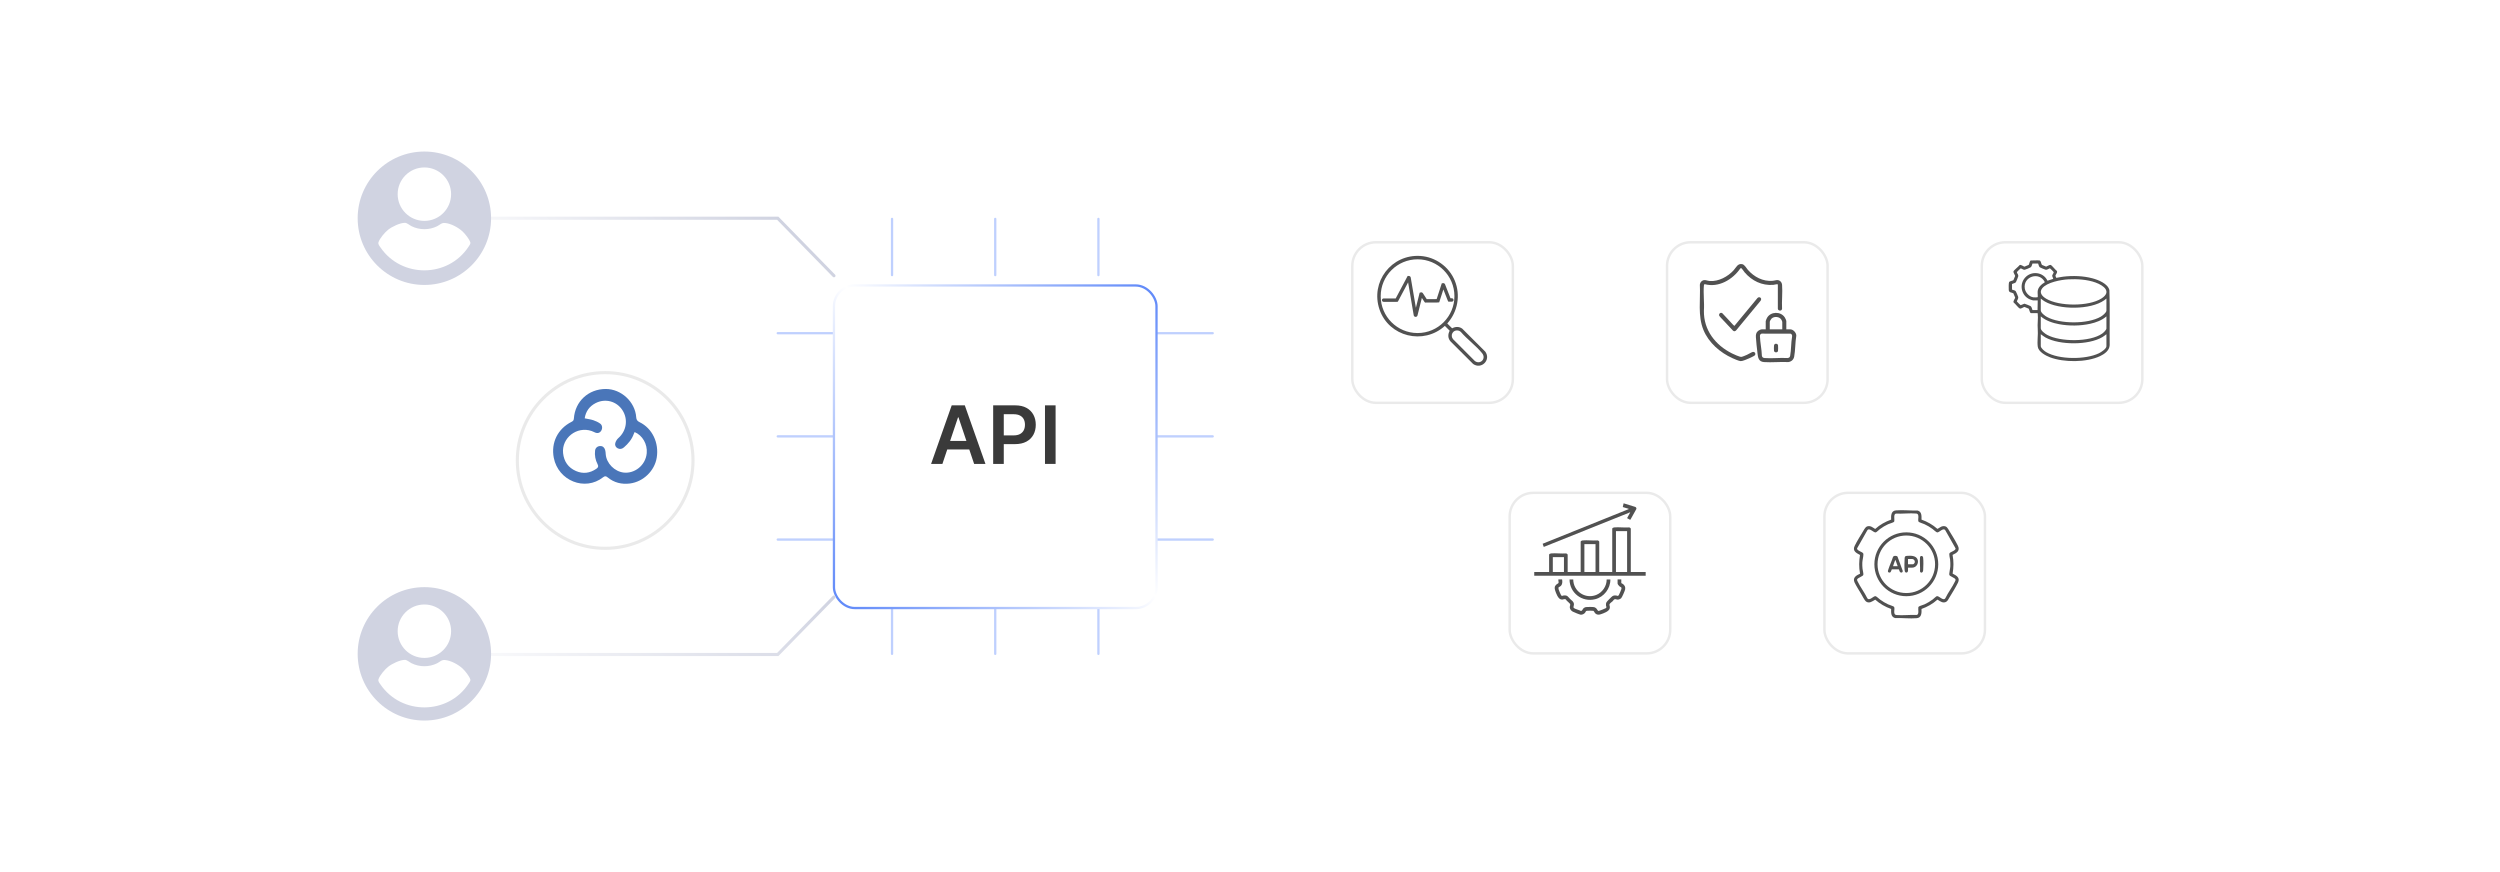 <?xml version="1.0" encoding="UTF-8"?><svg id="Layer_1" xmlns="http://www.w3.org/2000/svg" xmlns:xlink="http://www.w3.org/1999/xlink" viewBox="0 0 860 300"><defs><linearGradient id="linear-gradient" x1="288.694" y1="203.778" x2="396.024" y2="96.448" gradientUnits="userSpaceOnUse"><stop offset="0" stop-color="#618af9"/><stop offset=".517" stop-color="#fff"/><stop offset="1" stop-color="#618af9"/></linearGradient><filter id="drop-shadow-1" x="277.749" y="89.099" width="129.36" height="129.36" filterUnits="userSpaceOnUse"><feOffset dx="0" dy="3.571"/><feGaussianBlur result="blur" stdDeviation="2.857"/><feFlood flood-color="#444" flood-opacity=".09"/><feComposite in2="blur" operator="in"/><feComposite in="SourceGraphic"/></filter><linearGradient id="linear-gradient-2" x1="185.776" y1="115.625" x2="247.316" y2="54.084" gradientUnits="userSpaceOnUse"><stop offset="0" stop-color="#fff"/><stop offset="1" stop-color="#d0d3e1"/></linearGradient><linearGradient id="linear-gradient-3" x1="175.997" y1="255.92" x2="257.095" y2="174.822" xlink:href="#linear-gradient-2"/><filter id="drop-shadow-2" x="157.464" y="107.533" width="101.52" height="101.76" filterUnits="userSpaceOnUse"><feOffset dx="0" dy="8.29"/><feGaussianBlur result="blur-2" stdDeviation="6.632"/><feFlood flood-color="#444" flood-opacity=".09"/><feComposite in2="blur-2" operator="in"/><feComposite in="SourceGraphic"/></filter><filter id="drop-shadow-3" x="454.911" y="73.06" width="75.84" height="75.84" filterUnits="userSpaceOnUse"><feOffset dx="0" dy="4.054"/><feGaussianBlur result="blur-3" stdDeviation="3.243"/><feFlood flood-color="#444" flood-opacity=".09"/><feComposite in2="blur-3" operator="in"/><feComposite in="SourceGraphic"/></filter><filter id="drop-shadow-4" x="563.151" y="73.06" width="75.84" height="75.84" filterUnits="userSpaceOnUse"><feOffset dx="0" dy="4.054"/><feGaussianBlur result="blur-4" stdDeviation="3.243"/><feFlood flood-color="#444" flood-opacity=".09"/><feComposite in2="blur-4" operator="in"/><feComposite in="SourceGraphic"/></filter><filter id="drop-shadow-5" x="671.391" y="73.06" width="75.84" height="75.84" filterUnits="userSpaceOnUse"><feOffset dx="0" dy="4.054"/><feGaussianBlur result="blur-5" stdDeviation="3.243"/><feFlood flood-color="#444" flood-opacity=".09"/><feComposite in2="blur-5" operator="in"/><feComposite in="SourceGraphic"/></filter><filter id="drop-shadow-6" x="509.151" y="159.22" width="75.6" height="75.84" filterUnits="userSpaceOnUse"><feOffset dx="0" dy="4.054"/><feGaussianBlur result="blur-6" stdDeviation="3.243"/><feFlood flood-color="#444" flood-opacity=".09"/><feComposite in2="blur-6" operator="in"/><feComposite in="SourceGraphic"/></filter><filter id="drop-shadow-7" x="617.391" y="159.22" width="75.6" height="75.84" filterUnits="userSpaceOnUse"><feOffset dx="0" dy="4.054"/><feGaussianBlur result="blur-7" stdDeviation="3.243"/><feFlood flood-color="#444" flood-opacity=".09"/><feComposite in2="blur-7" operator="in"/><feComposite in="SourceGraphic"/></filter></defs><line x1="342.359" y1="94.635" x2="342.359" y2="75.302" fill="none" stroke="#bfd0fe" stroke-linecap="round" stroke-miterlimit="10" stroke-width=".789"/><line x1="377.857" y1="94.635" x2="377.857" y2="75.302" fill="none" stroke="#bfd0fe" stroke-linecap="round" stroke-miterlimit="10" stroke-width=".789"/><line x1="306.861" y1="94.635" x2="306.861" y2="75.302" fill="none" stroke="#bfd0fe" stroke-linecap="round" stroke-miterlimit="10" stroke-width=".789"/><line x1="342.359" y1="224.924" x2="342.359" y2="205.591" fill="none" stroke="#bfd0fe" stroke-linecap="round" stroke-miterlimit="10" stroke-width=".789"/><line x1="377.857" y1="224.924" x2="377.857" y2="205.591" fill="none" stroke="#bfd0fe" stroke-linecap="round" stroke-miterlimit="10" stroke-width=".789"/><line x1="306.861" y1="224.924" x2="306.861" y2="205.591" fill="none" stroke="#bfd0fe" stroke-linecap="round" stroke-miterlimit="10" stroke-width=".789"/><line x1="397.837" y1="150.113" x2="417.17" y2="150.113" fill="none" stroke="#bfd0fe" stroke-linecap="round" stroke-miterlimit="10" stroke-width=".789"/><line x1="397.837" y1="185.611" x2="417.17" y2="185.611" fill="none" stroke="#bfd0fe" stroke-linecap="round" stroke-miterlimit="10" stroke-width=".789"/><line x1="397.837" y1="114.615" x2="417.17" y2="114.615" fill="none" stroke="#bfd0fe" stroke-linecap="round" stroke-miterlimit="10" stroke-width=".789"/><line x1="267.548" y1="150.113" x2="286.881" y2="150.113" fill="none" stroke="#bfd0fe" stroke-linecap="round" stroke-miterlimit="10" stroke-width=".789"/><line x1="267.548" y1="185.611" x2="286.881" y2="185.611" fill="none" stroke="#bfd0fe" stroke-linecap="round" stroke-miterlimit="10" stroke-width=".789"/><line x1="267.548" y1="114.615" x2="286.881" y2="114.615" fill="none" stroke="#bfd0fe" stroke-linecap="round" stroke-miterlimit="10" stroke-width=".789"/><rect x="286.881" y="94.635" width="110.956" height="110.956" rx="7.142" ry="7.142" fill="#fff" filter="url(#drop-shadow-1)" stroke="url(#linear-gradient)" stroke-miterlimit="10" stroke-width=".789"/><rect x="286.881" y="139.44" width="110.956" height="21.345" fill="none"/><path d="M324.191,159.585h-3.896l7.092-20.145h4.505l7.102,20.145h-3.896l-5.38-16.015h-.158l-5.371,16.015ZM324.319,151.685h10.623v2.932h-10.623v-2.932Z" fill="#3a3a3a"/><path d="M341.65,159.585v-20.145h7.555c1.548,0,2.848.288,3.9.865,1.053.577,1.849,1.369,2.391,2.376.541,1.007.811,2.149.811,3.428,0,1.292-.273,2.439-.817,3.443-.544,1.003-1.348,1.792-2.41,2.365-1.062.574-2.371.861-3.925.861h-5.007v-3.001h4.515c.905,0,1.646-.157,2.223-.472s1.005-.748,1.284-1.299.418-1.184.418-1.898-.139-1.344-.418-1.889c-.279-.544-.708-.969-1.289-1.273-.58-.305-1.326-.458-2.238-.458h-3.345v17.097h-3.649Z" fill="#3a3a3a"/><path d="M363.124,139.439v20.145h-3.649v-20.145h3.649Z" fill="#3a3a3a"/><polyline points="145.984 75.076 267.548 75.076 286.881 94.86" fill="none" stroke="url(#linear-gradient-2)" stroke-linecap="round" stroke-miterlimit="10" stroke-width="1.071"/><polyline points="145.984 225.149 267.548 225.149 286.881 205.365" fill="none" stroke="url(#linear-gradient-3)" stroke-linecap="round" stroke-miterlimit="10" stroke-width="1.071"/><circle cx="145.984" cy="75.076" r="22.946" fill="#d0d3e1"/><circle cx="145.984" cy="224.924" r="22.946" fill="#d0d3e1"/><path d="M139.317,226.994c.676.004,1.612.84,2.259,1.162,2.724,1.357,6.035,1.37,8.768.024,1.016-.5,1.495-1.236,2.723-1.135,2.046.169,4.627,1.571,6.1,2.965.828.783,2.337,2.655,2.63,3.737.129.476-.381,1.107-.644,1.506-7.086,10.713-23.017,10.79-30.271.207-.353-.514-.884-1.119-.692-1.761.404-1.345,2.239-3.465,3.343-4.338,1.337-1.058,4.071-2.377,5.784-2.366Z" fill="#fff"/><circle cx="145.987" cy="217.136" r="9.19" fill="#fff"/><path d="M139.317,76.652c.676.004,1.612.84,2.259,1.162,2.724,1.357,6.035,1.37,8.768.024,1.016-.5,1.495-1.236,2.723-1.135,2.046.169,4.627,1.571,6.1,2.965.828.783,2.337,2.655,2.63,3.737.129.476-.381,1.107-.644,1.506-7.086,10.713-23.017,10.79-30.271.207-.353-.514-.884-1.119-.692-1.761.404-1.345,2.239-3.465,3.343-4.338,1.337-1.058,4.071-2.377,5.784-2.366Z" fill="#fff"/><circle cx="145.987" cy="66.794" r="9.19" fill="#fff"/><circle cx="208.177" cy="150.113" r="30.216" fill="#fff" filter="url(#drop-shadow-2)" stroke="#eaeaea" stroke-miterlimit="10" stroke-width="1.071"/><path d="M208.378,133.806c5.304-.016,10.121,4.422,10.479,9.733.06.889.396,1.315,1.168,1.69,4.356,2.119,6.725,7.086,5.891,12.218-.733,4.505-4.587,8.286-9.242,8.878-2.804.356-5.435-.278-7.66-2.12-.573-.474-.951-.489-1.538-.028-6.268,4.934-15.435,1.181-16.97-6.668-1.027-5.257,1.381-10.023,6.129-12.41.505-.254.738-.519.78-1.123.413-5.915,5.003-10.152,10.963-10.17ZM218.306,148.626c-.112.251-.213.444-.285.647-.672,1.876-1.896,3.345-3.386,4.622-.639.548-1.359.714-2.117.34-.745-.367-1.068-1.09-.859-1.832.174-.617.56-1.27,1.041-1.689,2.831-2.464,3.448-6.495,1.402-9.636-1.992-3.058-5.886-4.121-9.22-2.405-2.11,1.086-3.395,2.847-3.746,5.236,1.054.22,2.037.338,2.959.642.829.274,1.655.661,2.363,1.165.806.574.863,1.76.284,2.564-.552.765-1.386.885-2.351.358-.275-.15-.572-.269-.869-.371-5.158-1.759-10.355,2.451-9.821,7.601.301,2.905,1.792,5.007,4.424,6.163,2.433,1.068,4.825.751,7.034-.779.605-.419.798-.816.409-1.562-.761-1.458-1.057-3.055-.86-4.697.113-.94.861-1.537,1.76-1.556.947-.02,1.458.553,1.708,1.37.137.447.153.935.189,1.407.238,3.194,3.046,5.99,6.218,6.354,3.538.406,7.493-2.31,7.894-6.687.283-3.093-1.46-6.131-4.169-7.257Z" fill="#4a76b9"/><rect x="465.192" y="79.288" width="55.226" height="55.226" rx="8.108" ry="8.108" fill="#fff" filter="url(#drop-shadow-3)" stroke="#eaeaea" stroke-miterlimit="10" stroke-width=".85"/><rect x="573.464" y="79.288" width="55.226" height="55.226" rx="8.108" ry="8.108" fill="#fff" filter="url(#drop-shadow-4)" stroke="#eaeaea" stroke-miterlimit="10" stroke-width=".85"/><rect x="681.736" y="79.288" width="55.226" height="55.226" rx="8.108" ry="8.108" fill="#fff" filter="url(#drop-shadow-5)" stroke="#eaeaea" stroke-miterlimit="10" stroke-width=".85"/><rect x="519.328" y="165.486" width="55.226" height="55.226" rx="8.108" ry="8.108" fill="#fff" filter="url(#drop-shadow-6)" stroke="#eaeaea" stroke-miterlimit="10" stroke-width=".85"/><rect x="627.6" y="165.486" width="55.226" height="55.226" rx="8.108" ry="8.108" fill="#fff" filter="url(#drop-shadow-7)" stroke="#eaeaea" stroke-miterlimit="10" stroke-width=".85"/><path d="M500.445,96.547c2.065,5.036,1.017,10.708-2.584,14.73l1.669,1.662c1.127-.617,2.452-.664,3.503.135l7.898,7.889c2.061,2.83-1.311,6.247-4.17,4.248l-7.824-7.808c-.899-1.093-.9-2.409-.243-3.628l-1.662-1.669c-7.299,6.656-19.243,3.777-22.471-5.615-3.265-9.499,4.103-19.124,14.101-18.437,5.162.355,9.826,3.721,11.783,8.493ZM487.643,114.568c7.003,0,12.68-5.678,12.68-12.681,0-7.003-5.677-12.681-12.68-12.681-7.003,0-12.68,5.678-12.68,12.681s5.677,12.681,12.68,12.681ZM499.835,116.66l7.502,7.512c1.82,1.399,4.05-.757,2.511-2.666-2.048-2.542-5.194-4.833-7.348-7.355-.286-.232-.615-.431-.988-.482-1.715-.234-2.737,1.658-1.676,2.991Z" fill="#515151"/><path d="M486.978,109.003c-.007,0-.015,0-.022-.001-.321-.01-.584-.238-.639-.555l-1.928-11.312-3.535,6.654-.427.045h-4.457c-.323,0-.586-.263-.586-.586s.263-.586.586-.586h4.155l4.115-7.746.502.023c.282.046.505.266.554.548l1.772,10.394,1.285-5.182.446-.127c.263-.037.528.071.674.296l1.325,2.038,3.418-.019,1.754-5.423.491-.069c.282-.012.542.165.644.428l1.867,4.777h.464c.323,0,.586.263.586.586s-.263.586-.586.586h-1.21l-.222-.431-1.48-3.784-1.435,4.441-.506.059-4.375.025-.245-.31-.843-1.296-1.493,6.017c-.072.302-.338.51-.649.51ZM486.491,108.209c0,.002-.001.004-.001.006l.001-.006ZM489.399,101.355l-.001.001q0-.001.001-.001Z" fill="#515151"/><path d="M611.58,97.897c-.017-.053-.161-.13-.23-.136-.27-.022-.971.208-1.328.234-3.94.293-7.345-1.377-9.869-4.303-.311-.361-.704-1.036-.997-1.321-.075-.073-.15-.129-.26-.132l-.228.099c-2.63,3.84-7.471,6.7-12.225,5.42-.257.055-.28.247-.301.468-.255,2.75.2,5.891,0,8.683-.094,6.659,3.943,11.81,9.694,14.679.593.296,2.628,1.236,3.184,1.176.422-.045,1.499-.523,1.939-.713.505-.218,1.535-.868,1.94-.974.751-.195,1.246.659.726,1.189-.21.213-1.475.798-1.826.956-.637.287-2.338,1.025-2.968,1.005-.624-.02-2.216-.721-2.842-1.005-4.288-1.943-8.199-5.306-10.008-9.729-2-4.891-.974-10.368-1.23-15.532.03-.523.338-1.058.775-1.344.904-.592,1.69-.014,2.639.054,3.028.217,6.232-1.516,8.213-3.707.869-.961,1.377-2.416,2.95-2.091.822.17,1.413,1.352,1.949,1.959,2.162,2.446,5.121,4.024,8.478,3.773.891-.067,1.654-.546,2.507.012.492.322.73.836.775,1.411.208,2.636-.157,5.546-.007,8.211-.146.948-1.453.666-1.453-.062v-8.279Z" fill="#515151"/><path d="M614.494,113.296h1.358c1.018,0,2.073,1.154,2.079,2.16-.397,2.32-.307,4.913-.73,7.204-.195,1.054-.953,1.746-2.013,1.895-2.721-.148-5.651.198-8.348.004-1.976-.143-2.099-1.642-2.282-3.216-.197-1.698-.429-3.605-.529-5.298-.052-.878.039-1.629.762-2.217.273-.222.913-.531,1.257-.531h1.358v-2.815c0-.186.339-.935.452-1.137,1.239-2.217,4.709-2.294,6.092-.175.171.261.542,1.023.542,1.312v2.815ZM613.103,113.296v-2.55c0-.108-.207-.589-.278-.716-.639-1.154-2.529-1.323-3.434-.413-.193.194-.594.873-.594,1.128v2.55h4.305ZM605.999,114.768c-.432.131-.597.445-.582.88.071,2.196.608,4.531.672,6.749.104.535.435.725.953.769,2.497.213,5.291-.166,7.82,0,.534-.046.85-.22.952-.77.391-2.09.28-4.499.667-6.618.056-.439-.087-.848-.527-.995l-9.955-.016Z" fill="#515151"/><path d="M605.663,102.457c.325.329.147.877-.15,1.162l-8.271,10.009c-.389.375-.702.465-1.129.067-1.343-1.518-2.831-2.921-4.172-4.438-.101-.114-.504-.569-.532-.659-.219-.7.493-1.282,1.092-.827,1.187,1.199,2.285,2.485,3.447,3.706.097.102.6.637.688.623l7.921-9.569c.289-.337.788-.395,1.106-.074Z" fill="#515151"/><path d="M610.7,118.278c.397-.09.873.043.943.486.046.289.049,1.704-.01,1.969-.145.648-1.264.635-1.373-.056-.051-.32-.049-1.525.001-1.847.034-.222.211-.5.44-.553Z" fill="#515151"/><path d="M698.646,107.718c-.434-.092-.538-1.209-.781-1.538l-1.45-.594c-.477.089-1.14.718-1.606.534-.515-.203-1.553-1.657-2.084-2.03-.401-.419.529-1.418.485-1.744l-.611-1.442c-.727-.394-1.503-.161-1.588-1.166-.037-.444-.052-2.379.112-2.681.198-.363,1.146-.442,1.498-.68l.596-1.452c-.112-.407-.695-1.182-.571-1.571.138-.432,1.735-1.646,2.064-2.12.419-.401,1.418.529,1.744.485l1.441-.611c.188-.318.325-1.394.694-1.502.93.044,2.005-.108,2.917-.019.648.063.579,1.085.916,1.542l1.45.597c.399-.131,1.172-.698,1.571-.571.432.138,1.577,1.676,2.056,1.989.501.526-.429,1.307-.429,1.781,0,.063.258.657.299.667.789-.132,1.573-.315,2.368-.413,3.265-.402,6.893-.282,10.077.568,1.99.531,5.315,1.826,5.821,4.078.208,6.298.027,12.633.092,18.945-.103,1.831-1.788,3.024-3.301,3.739-4.676,2.209-12.421,2.222-17.231.407-1.46-.551-3.95-1.895-4.198-3.61-.267-1.844.159-4.219-.015-6.119-.166-1.629.19-3.611.001-5.229-.012-.102-.009-.179-.108-.24h-2.231ZM699.169,106.673h1.743l.07-3.346h-1.638c-.134,0-.928-.282-1.105-.358-2.889-1.248-3.723-5.045-1.65-7.416,2.204-2.521,6.32-2.005,7.745,1.008l1.943-.625c.106-.124-.338-.816-.326-1.067.016-.325.484-.886.527-1.256-.016-.087-1.165-1.231-1.246-1.267-.274-.124-.92.561-1.55.439-.196-.038-1.81-.709-1.968-.82-.351-.246-.433-.936-.602-1.315l-1.933-0c-.221.447-.223,1.042-.658,1.328-.221.145-1.807.806-2.034.827-.533.048-.888-.406-1.38-.482-.084.022-1.186,1.118-1.239,1.208-.17.289.31.775.39,1.081.035.132.049.249.036.386-.018.199-.662,1.791-.788,2.003-.284.481-.946.434-1.38.726l.013,1.896c.384.179,1.014.219,1.283.564.125.16.79,1.731.837,1.951.146.693-.549,1.331-.424,1.605.037.081,1.179,1.226,1.266,1.243l1.304-.523c.148.008,1.917.718,2.092.827.411.255.51.95.672,1.384ZM699.483,102.281c.37.05.927,0,1.324,0,.019,0,.163-.071.177-.118.057-.805-.146-1.595.042-2.382.207-.865.881-1.597,1.564-2.13.15-.117.834-.481.822-.62-1.869-3.748-7.588-1.915-6.875,2.27.235,1.377,1.535,2.79,2.945,2.981ZM711.492,96.097c-2.503.133-7.357,1.009-8.976,3.083-1.175,1.506.025,2.754,1.328,3.548,4.445,2.71,14.69,2.753,19.088-.07,3.655-2.346.648-4.49-2.05-5.468-2.874-1.043-6.348-1.256-9.391-1.094ZM724.611,102.699c-.235.197-.466.395-.717.573-4.751,3.387-15.559,3.346-20.52.415-.482-.285-.916-.636-1.347-.988v4.078c0,.816,1.443,1.873,2.09,2.232,4.512,2.508,14.067,2.528,18.544-.07.566-.329,1.95-1.386,1.95-2.093v-4.148ZM724.611,108.834c-1.56,1.362-3.574,2.096-5.576,2.545-3.392.76-7.263.789-10.678.151-2.262-.422-4.565-1.187-6.33-2.697v4.078c0,.843,1.517,1.912,2.184,2.278,4.463,2.446,14.733,2.545,18.959-.443.419-.296,1.442-1.244,1.442-1.765v-4.148ZM724.611,114.968c-.457.344-.905.714-1.4,1.005-4.768,2.813-14.677,2.795-19.513.146-.602-.33-1.119-.754-1.671-1.152v4.078c0,.725,1.259,1.726,1.835,2.069,4.441,2.638,13.53,2.62,18.148.419.713-.34,2.602-1.539,2.602-2.417v-4.148Z" fill="#515151"/><path d="M661,178.747c2.005.708,3.882,1.772,5.466,3.191.582-.251,1.239-.864,1.873-.934,1.314-.146,1.618.629,2.195,1.572.961,1.571,2.196,3.561,2.996,5.188.834,1.695-.443,2.468-1.811,3.101l-.019.097c.412,2.129.349,4.231.005,6.361,1.351.694,2.682,1.396,1.826,3.139-.799,1.625-2.035,3.619-2.996,5.188-.241.394-.534,1.012-.903,1.27-1.123.785-2.151-.035-3.116-.63l-.094.022c-1.561,1.421-3.439,2.455-5.421,3.167.052,1.316.053,3.026-1.639,3.178-2.349.211-5.047-.137-7.431-.035-1.517-.414-1.394-1.859-1.384-3.143-2.005-.708-3.882-1.772-5.466-3.191-1.016.558-2.054,1.464-3.208.604-.442-.33-1.338-2.077-1.683-2.662-.693-1.177-1.622-2.612-2.198-3.813-.798-1.667.5-2.449,1.837-3.054l.019-.097c-.412-2.129-.349-4.231-.005-6.361-1.34-.698-2.68-1.401-1.826-3.139.794-1.615,2.017-3.581,2.969-5.142.595-.975.918-1.802,2.288-1.611.555.078,1.254.667,1.758.926l.094-.022c1.561-1.421,3.439-2.455,5.421-3.167-.052-1.313-.054-3.026,1.639-3.178,2.359-.212,5.099.124,7.486.052,1.473.436,1.333,1.869,1.329,3.125ZM652.206,176.676c-.925.165-.434,1.943-.562,2.624-.028.147-.143.245-.263.317-.416.251-1.356.481-1.885.722-.934.425-1.946,1.037-2.769,1.649-.31.23-1.198,1.096-1.455,1.158-.749.181-2.277-1.882-2.957-.646l-3.487,6.151c-.078.756,1.68,1.155,2.06,1.627.116.144.117.292.119.467.005.798-.334,1.927-.372,2.821-.028.662.008,1.443.076,2.103.056.541.378,1.632.273,2.086-.113.493-1.964,1.026-2.127,1.57-.075.251.07.484.174.704.907,1.909,2.355,3.771,3.284,5.696.67,1.206,2.103-.698,2.838-.655.301.018,1.284.95,1.617,1.197.826.611,1.79,1.193,2.726,1.619.375.171,1.903.67,2.046.851.487.613-.557,2.701.861,2.833,2.192.203,4.713-.143,6.938-.02.925-.165.434-1.943.562-2.624.028-.147.143-.245.263-.317.416-.251,1.356-.481,1.885-.722.934-.425,1.946-1.037,2.769-1.649.31-.23,1.198-1.096,1.455-1.158.749-.181,2.277,1.882,2.957.646.929-1.925,2.377-3.787,3.284-5.696.104-.219.249-.453.174-.704-.163-.544-2.014-1.077-2.127-1.57-.031-.135-.023-.28-.015-.418.048-.793.317-1.695.361-2.537.036-.706.001-1.539-.072-2.244-.052-.507-.461-1.925-.176-2.278.38-.472,2.137-.87,2.06-1.627l-3.487-6.151c-.67-1.206-2.103.698-2.838.655-.301-.018-1.284-.95-1.617-1.197-.826-.611-1.79-1.193-2.726-1.619-.375-.171-1.903-.67-2.046-.851-.487-.613.557-2.701-.861-2.833-2.192-.203-4.713.143-6.938.02Z" fill="#515151"/><path d="M666.758,194.112c0,6.066-4.918,10.984-10.985,10.984s-10.985-4.918-10.985-10.984,4.918-10.984,10.985-10.984,10.985,4.918,10.985,10.984ZM665.668,194.112c0-5.464-4.43-9.894-9.895-9.894s-9.895,4.43-9.895,9.894,4.43,9.894,9.895,9.894,9.895-4.43,9.895-9.894Z" fill="#515151"/><path d="M656.353,196.393c-.107.731-1.011.813-1.14-.019-.14-.905-.103-3.37-.022-4.329.059-.693.234-.785.905-.834,1.196-.086,2.908-.112,3.504,1.138.6,1.258-.335,2.921-1.762,2.921h-1.485c-.036.351.05.784,0,1.123ZM656.353,194.112h1.774c.018,0,.253-.183.289-.218.63-.603.112-1.593-.651-1.593h-1.412v1.81Z" fill="#515151"/><path d="M653.227,195.862l-2.405-.003-.082.062c-.193.484-.324,1.301-1.049.977-.452-.202-.176-.772-.075-1.086.446-1.391,1.114-2.764,1.558-4.163.184-.573,1.31-.568,1.587-.138l1.787,4.882c.062.456-.412.736-.796.501-.329-.201-.343-.716-.525-1.032ZM651.211,194.764h1.593l-.761-2.101c-.147-.03-.102.057-.141.145-.269.607-.482,1.322-.691,1.956Z" fill="#515151"/><path d="M661.026,191.25c.324.012.495.297.535.587.133.949.088,3.341.01,4.342-.078,1.003-.978,1.009-1.085.355.095-1.517-.14-3.211-.008-4.707.031-.349.155-.591.548-.577Z" fill="#515151"/><path d="M561,196.77h5.111v1.278h-38.332v-1.278h5.111v-5.949c0-.263.446-.422.675-.443,1.625-.147,3.467.119,5.116.002.196-.047.597.289.597.441v5.949h4.472v-10.421c0-.263.446-.422.675-.443,1.625-.147,3.467.119,5.116.002.196-.047.597.289.597.441v10.421h4.472v-14.893c0-.263.446-.422.675-.443,1.625-.147,3.467.119,5.116.002.196-.047.597.289.597.441v14.893ZM559.722,182.716h-3.833v14.054h3.833v-14.054ZM548.861,187.188h-3.833v9.582h3.833v-9.582ZM538.001,191.66h-3.833v5.111h3.833v-5.111Z" fill="#515151"/><path d="M537.362,199.326c.134.797.163,1.678-.487,2.268-.484.439-.955.229-.714,1.13.08.298.694,1.806.847,2.027.299.433.556.123.88.091,1.369-.136,1.434.414,2.226,1.195.55.542,1.258.887,1.324,1.794.032.437-.327.988-.04,1.314.263.299,2.031.766,2.473,1.034.487-.094.53-.638.879-.952.196-.176.543-.357.805-.393.509-.07,2.353-.073,2.832.028.229.049.543.245.716.402.297.271.477.899.843.919.135.007,2.389-.895,2.505-1.001.335-.31.048-.566.011-.881-.048-.41-.009-.792.189-1.156.156-.286,1.773-1.918,2.064-2.089.373-.219.783-.267,1.208-.216.417.049.646.39.97-.161.165-.281.813-1.792.876-2.081.146-.675-.241-.566-.596-.844-.229-.179-.724-.753-.724-1.033v-1.397h1.278v1.158c0,.214.41.288.554.404.623.507.925,1.044.767,1.875-.089.468-1.04,2.691-1.35,3.002-.281.282-.809.506-1.21.514-.329.006-.54-.161-.801-.17-.525-.018-.635.43-.953.725-.296.275-1.08.757-1.082,1.154-.003.506.274.656.077,1.355-.282,1.001-2.077,1.632-3.009,1.942-.721.24-1.322.281-1.933-.266-.249-.223-.452-.824-.7-.897-.236-.069-1.912-.052-2.215-.009-.398.056-.385.403-.603.671-.337.413-.934.713-1.474.683-.363-.02-2.38-.852-2.775-1.065-.547-.294-.971-.829-1.016-1.466-.031-.432.278-.79.094-1.207-.049-.111-.954-.909-1.14-1.096-.281-.282-.236-.556-.754-.525-.539.033-.634.289-1.337.061-.931-.302-1.583-2.096-1.88-2.991-.3-.904-.269-1.539.502-2.175.151-.124.576-.31.624-.419.155-.354-.117-.861-.027-1.26h1.278Z" fill="#515151"/><path d="M559.722,178.243c.255-.614.699-1.185.975-1.778.03-.065.134-.171.024-.216l-29.667,11.898-.388-1.095,29.615-11.922c-.01-.11-.114-.129-.196-.163-.274-.115-1.778-.457-1.848-.55l.287-1.282,3.993,1.237c.299.111.443.4.397.712l-2.03,3.647-.149.063-1.013-.55Z" fill="#515151"/><path d="M541.195,199.326c.016,4.043,4.056,6.832,7.868,5.352,2.143-.833,3.661-3.039,3.632-5.352h1.278c.037,3.127-2.194,6.035-5.22,6.798-4.522,1.139-8.811-2.167-8.835-6.798h1.278Z" fill="#515151"/></svg>